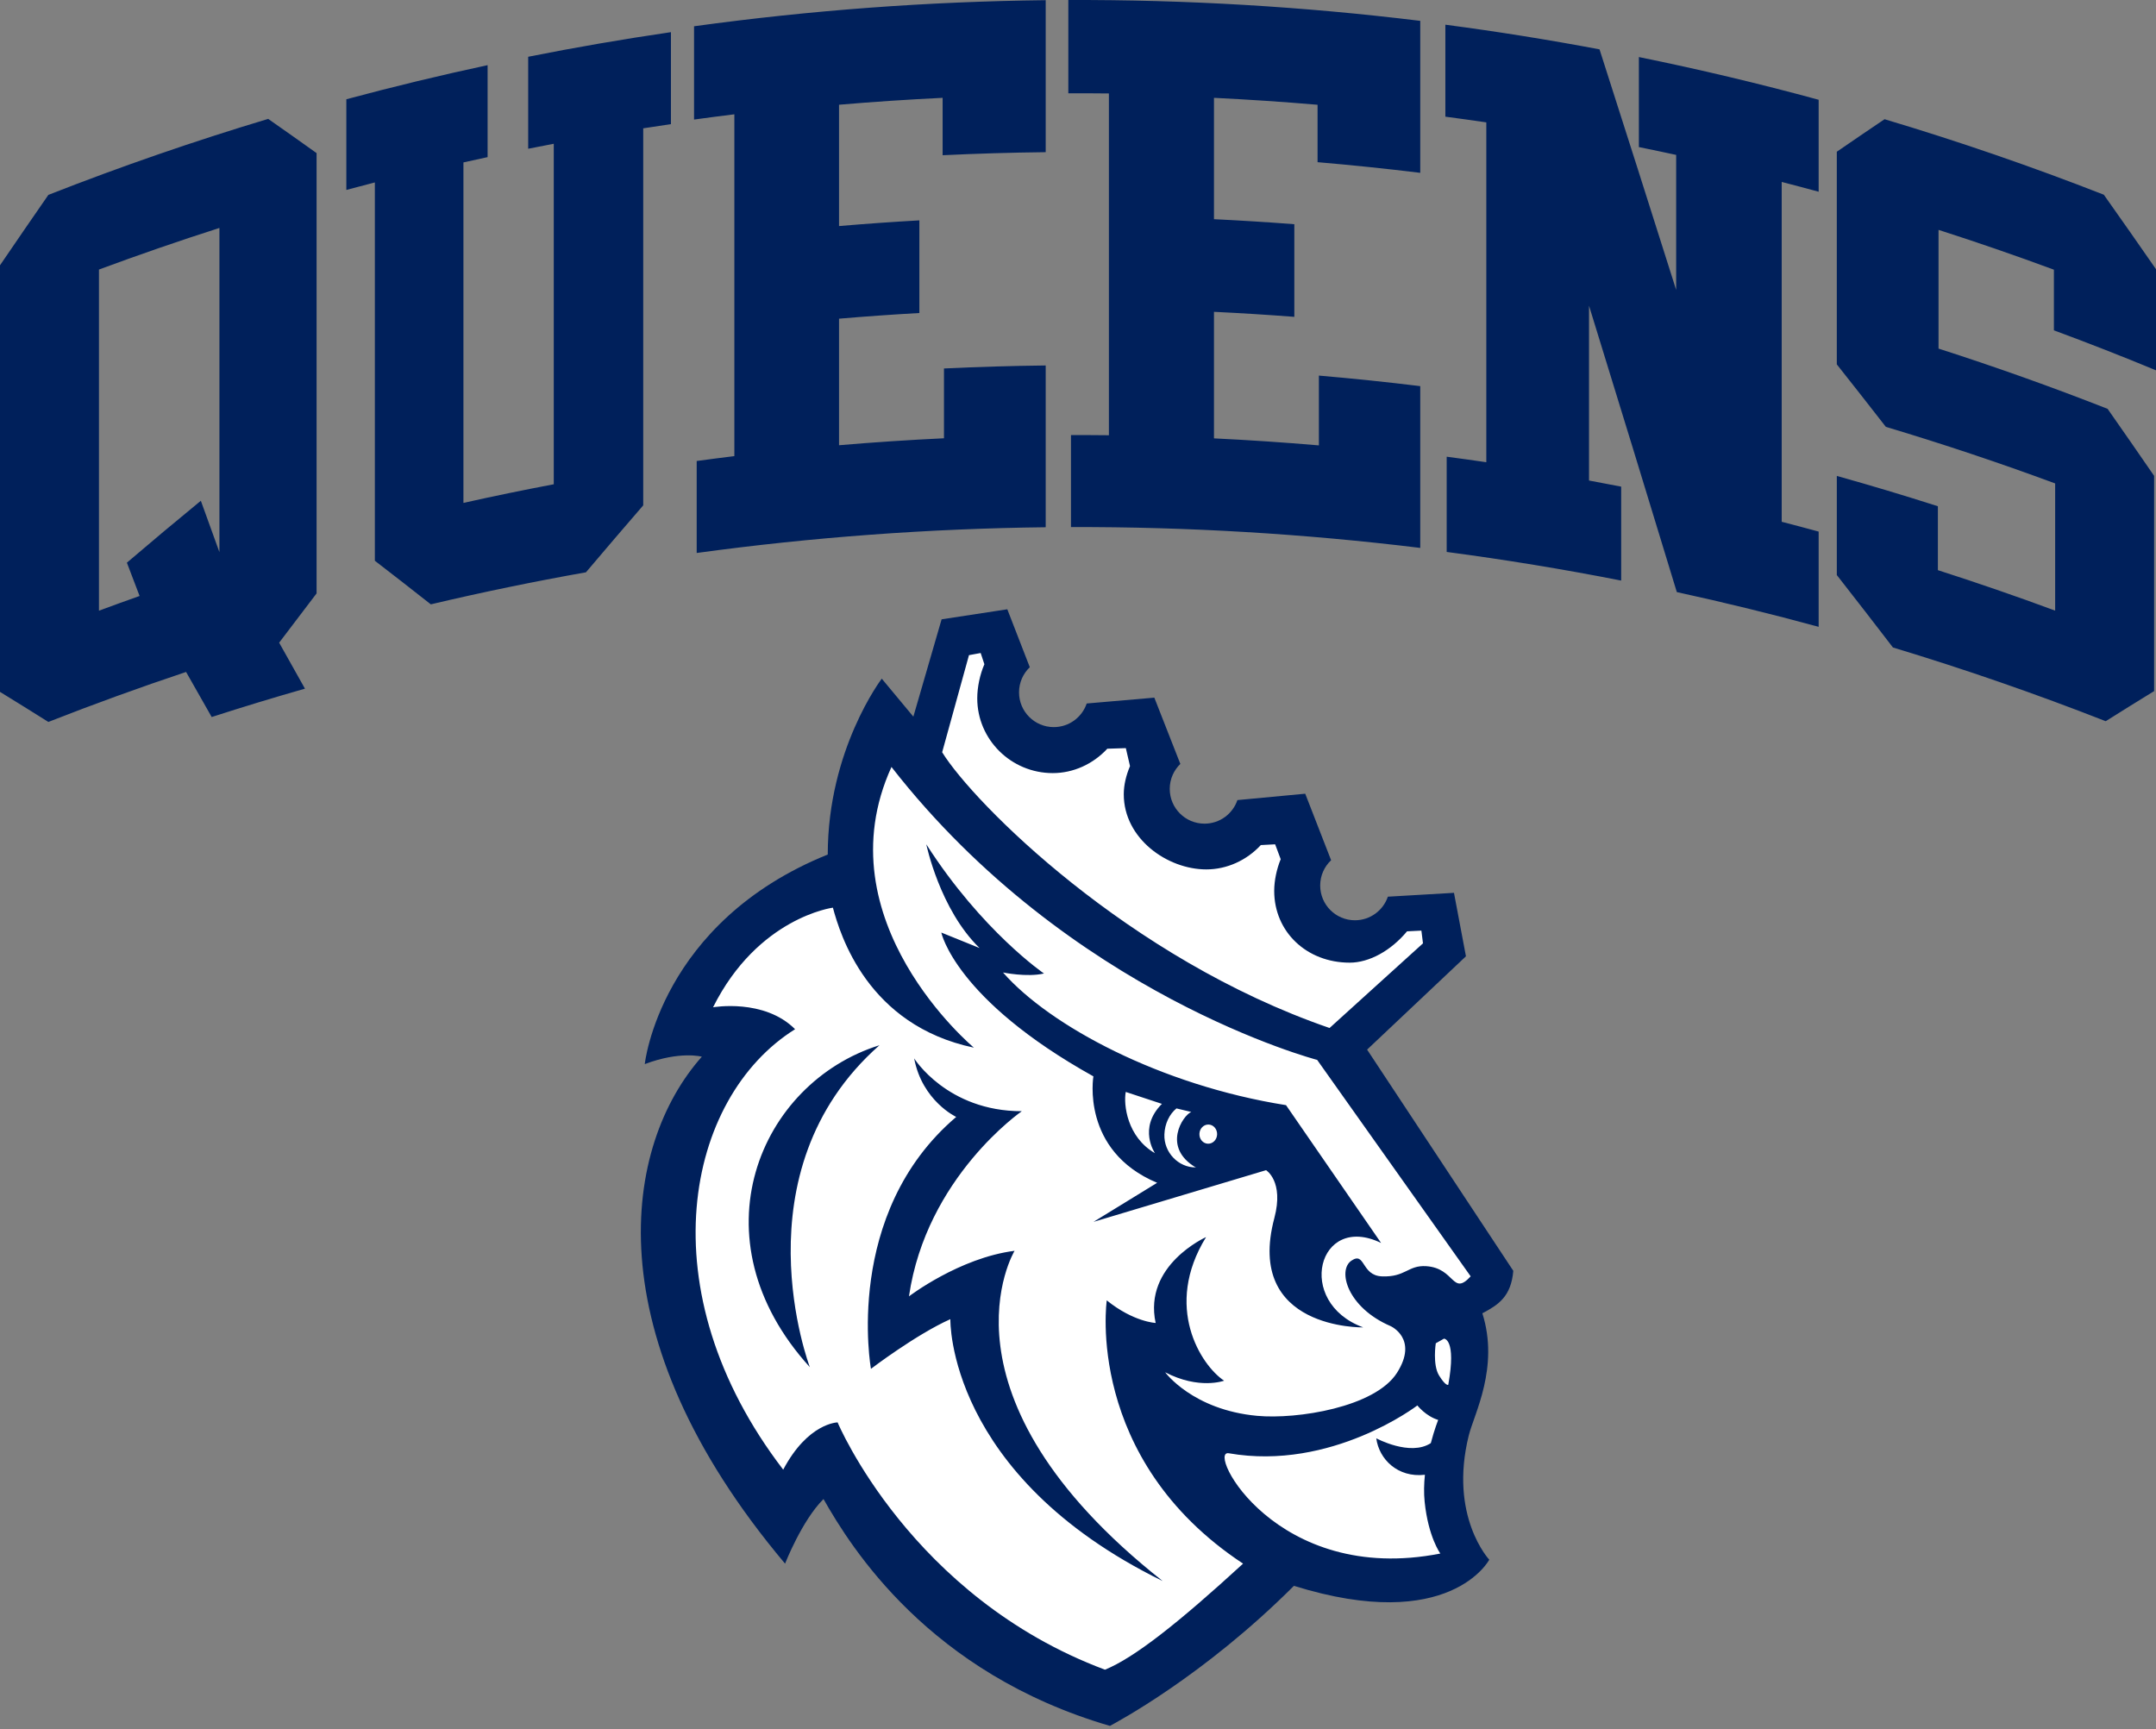<svg width="500" height="401" viewBox="0 0 500 401" fill="none" xmlns="http://www.w3.org/2000/svg">
<rect x="0" y="0" width="500" height="401" fill="#808080" stroke="none"/>
<path d="M247.757 0.006V21.638C250.893 21.628 254.029 21.64 257.166 21.674V100.945C254.234 100.914 251.305 100.901 248.373 100.909V122.241C275.424 122.173 302.478 123.784 329.373 127.075V89.555C321.549 88.598 313.709 87.782 305.864 87.109V103.298C297.761 102.601 289.653 102.061 281.535 101.669V72.32C287.75 72.621 293.962 73.006 300.169 73.485V52.001C293.962 51.524 287.75 51.137 281.535 50.837V22.692C289.548 23.08 297.558 23.617 305.556 24.301V37.613C313.506 38.292 321.447 39.114 329.373 40.086V4.838C302.273 1.521 275.011 -0.09 247.755 0.004L247.757 0.006ZM242.51 0.042C215.256 0.355 188.019 2.371 160.957 6.093V27.729C164.072 27.301 167.187 26.892 170.307 26.509V105.785C167.394 106.143 164.482 106.519 161.57 106.918V128.249C188.429 124.58 215.462 122.593 242.51 122.282V84.761C234.641 84.853 226.779 85.085 218.917 85.457V101.646C210.799 102.032 202.683 102.571 194.58 103.259V73.91C200.784 73.382 206.997 72.945 213.21 72.594V51.11C206.997 51.459 200.786 51.9 194.58 52.427V24.291C202.58 23.609 210.59 23.075 218.605 22.69V36.001C226.57 35.62 234.539 35.383 242.51 35.293V0.042L242.51 0.042ZM335.196 5.729V27.061C338.364 27.479 341.531 27.917 344.693 28.382V107.202C341.633 106.753 338.57 106.326 335.504 105.921V128.01C349.042 129.795 362.538 132.009 375.97 134.649V112.865C373.488 112.378 370.999 111.905 368.51 111.445V70.899C375.313 92.93 382.102 115.07 388.873 137.321C399.888 139.718 410.858 142.405 421.768 145.377V123.289C418.918 122.512 416.057 121.755 413.196 121.016V42.196C416.057 42.933 418.917 43.691 421.768 44.469V23.141C407.957 19.376 394.05 16.072 380.073 13.232V34.111C382.96 34.697 385.841 35.302 388.721 35.928V67.244C382.809 48.56 376.884 29.961 370.948 11.445C359.071 9.208 347.151 7.302 335.197 5.73L335.196 5.729ZM155.597 7.458C144.526 9.076 133.491 10.977 122.494 13.166V34.497C124.471 34.105 126.446 33.72 128.425 33.345V112.315C121.422 113.643 114.439 115.08 107.474 116.638V37.667C109.34 37.249 111.21 36.843 113.081 36.442V15.111C102.112 17.463 91.185 20.1 80.319 23.023V44.051C82.522 43.456 84.727 42.879 86.935 42.31V130.053C91.252 133.379 95.576 136.747 99.91 140.163C111.848 137.344 123.845 134.868 135.89 132.731C140.311 127.508 144.739 122.333 149.173 117.202V29.762C151.312 29.427 153.453 29.103 155.597 28.789V7.458L155.597 7.458ZM62.198 27.573C45.029 32.728 28.021 38.603 11.218 45.199C7.468 50.607 3.729 56.05 0 61.528V160.465C3.729 162.754 7.468 165.079 11.218 167.437C21.787 163.287 32.436 159.423 43.155 155.843C45.132 159.318 47.112 162.803 49.094 166.297C56.274 163.977 63.484 161.782 70.722 159.717C68.725 156.151 66.73 152.597 64.738 149.052C67.628 145.221 70.521 141.416 73.419 137.625V35.511C69.671 32.83 65.93 30.184 62.197 27.574L62.198 27.573ZM437.051 27.649C433.367 30.13 429.676 32.643 425.977 35.19V84.508C429.776 89.302 433.563 94.132 437.347 98.996C450.536 102.946 463.632 107.321 476.614 112.123V141.62C467.601 138.285 458.532 135.158 449.415 132.234V117.41C441.636 114.917 433.823 112.573 425.978 110.378V133.371C430.327 138.926 434.664 144.522 438.993 150.168C455.606 155.19 472.069 160.889 488.341 167.266C492.091 164.903 495.833 162.576 499.564 160.286V110.364C495.978 105.152 492.383 99.969 488.778 94.823C475.823 89.735 462.746 85.077 449.568 80.847V53.313C458.536 56.191 467.457 59.271 476.323 62.546V76.614C484.26 79.545 492.155 82.635 500 85.886V62.434C495.982 56.634 491.945 50.875 487.901 45.16C471.139 38.604 454.178 32.768 437.053 27.65L437.051 27.649ZM50.887 52.867V128.057C49.45 124.076 48.016 120.105 46.58 116.138C40.842 120.843 35.124 125.629 29.427 130.498C30.409 133.07 31.388 135.646 32.372 138.222C29.225 139.335 26.085 140.473 22.951 141.636V62.513C32.209 59.082 41.52 55.865 50.888 52.867H50.887ZM233.606 141.308L218.369 143.637L211.817 166.209L204.493 157.4C204.493 157.4 191.966 173.814 191.966 198.186C152.984 213.938 149.528 246.794 149.528 246.794C157.759 243.692 162.767 245.073 162.767 245.073C144.637 265.472 137.31 309.487 182.066 362.649C182.066 362.649 185.956 352.653 190.978 347.665C197.366 358.911 215.409 388.025 257.405 400.281C258.701 399.565 278.992 388.876 300.074 367.796C336.286 379.08 345.376 361.736 345.376 361.736C345.376 361.736 335.956 351.677 340.633 332.879C341.856 327.968 347.746 317.108 343.775 304.585C347.491 302.629 350.444 300.708 350.951 294.739L317.045 243.432L339.969 221.788L337.192 207.072L321.859 207.965C320.779 211.146 317.769 213.435 314.223 213.435C309.772 213.435 306.167 209.826 306.167 205.375C306.167 203.078 307.124 201.006 308.664 199.54L308.716 199.556L302.697 184.083L286.969 185.56C285.888 188.741 282.882 191.027 279.336 191.027C274.885 191.027 271.276 187.416 271.276 182.967C271.276 180.672 272.237 178.602 273.777 177.132L273.729 177.164L267.702 161.803L252.042 163.156L252.014 163.168C250.936 166.347 247.925 168.635 244.381 168.635C239.93 168.635 236.325 165.025 236.325 160.579C236.325 158.282 237.282 156.212 238.822 154.743L233.607 141.308L233.606 141.308Z" fill="#00205B"/>
<path d="M227.43 151.45C227.43 151.45 224.673 151.956 224.716 151.95C224.386 153.152 218.795 173.38 218.496 174.467C225.754 186.213 261.632 222.34 308.341 238.419C309.219 237.656 329.091 219.578 330.005 218.788L329.637 215.834C329.637 215.834 326.218 215.998 326.303 216.006C322.593 220.474 317.556 223.266 313.011 223.266C303.029 223.266 295.502 216.111 295.502 206.625C295.502 204.215 296.084 201.523 297.007 199.269L295.718 195.819L292.4 195.995C289.078 199.564 284.517 201.638 279.753 201.638C270.7 201.638 260.615 194.484 260.615 184.217C260.615 182.101 261.128 179.901 262.059 177.677L261.095 173.511L256.8 173.647C253.479 177.224 248.918 179.302 244.146 179.302C234.491 179.302 226.636 171.525 226.636 161.964C226.636 159.337 227.262 156.438 228.289 154.056L227.428 151.45L227.43 151.45ZM206.742 177.881C190.5 213.524 225.856 242.977 225.856 242.977C201.147 237.804 194.836 216.731 193.158 210.511C193.158 210.511 175.792 212.763 165.366 233.616C165.366 233.616 177.206 231.516 184.389 238.699C159.008 254.564 149.786 299.334 181.635 340.852C187.395 329.974 194.25 329.89 194.25 329.89C194.25 329.89 211.203 370.408 256.257 387.246C263.037 384.474 273.165 376.511 288.283 362.648C251.413 338.303 256.669 301.59 256.669 301.59C262.891 306.612 268.008 306.829 268.008 306.829C265.108 293.408 279.702 286.914 279.702 286.914C269.75 303.06 278.511 316.64 283.88 320.219C283.88 320.219 278.105 322.372 270.213 318.266C270.213 318.266 276.567 326.98 291.529 328.368C300.846 329.228 318.88 326.366 323.962 318.414C329.046 310.458 322.475 307.55 322.477 307.552C312.438 303.233 310.117 294.608 313.409 292.38C316.651 290.183 315.642 295.819 320.472 296.022C325.963 296.252 326.524 293.381 330.766 293.66C337.478 294.099 336.779 300.692 341.064 296.018L305.463 245.817C305.463 245.817 248.028 230.829 206.742 177.879L206.742 177.881ZM214.822 195.822C227.713 215.947 242.109 225.778 242.109 225.778C238.163 226.705 232.608 225.542 232.608 225.542C243.43 237.9 269.118 251.697 298.243 256.314L320.291 288.275C305.645 281.161 300.237 302.035 316.149 307.858C316.149 307.858 288.641 308.427 295.537 282.488C297.807 273.95 293.616 271.394 293.616 271.394L253.598 283.38L268.354 274.323C250.589 266.877 253.571 249.634 253.571 249.634C221.487 231.764 218.298 216.282 218.298 216.282L227.171 219.876C217.937 210.919 214.82 195.819 214.82 195.819L214.822 195.822ZM203.956 242.417C170.591 271.875 187.811 317.079 187.811 317.079C160.658 287.246 176.096 251.124 203.956 242.417ZM212.009 245.474C212.009 245.474 219.639 257.717 236.975 257.717C236.975 257.717 214.829 272.983 210.8 300.661C210.8 300.661 222.482 291.719 235.29 290.096C235.29 290.096 215.04 323.562 269.636 366.686C219.479 342.094 220.399 305.945 220.399 305.945C212.405 309.524 201.985 317.467 201.985 317.467C201.985 317.467 195.429 281.454 221.756 259.043C221.756 259.043 213.879 255.378 212.006 245.475L212.009 245.474ZM261.073 253.247C260.528 256.142 261.356 263.693 267.853 267.458C267.853 267.458 263.822 261.656 269.462 256.016L261.073 253.247H261.073ZM272.832 257.069C271.223 258.385 270.126 260.579 270.034 263.104C269.887 267.278 273.282 270.784 277.298 270.752C269.429 266.077 274.288 258.709 276.265 257.893L272.832 257.069L272.832 257.069ZM277.298 270.752C276.866 270.852 277.758 270.75 277.298 270.752V270.752ZM280.292 260.811C279.156 260.768 278.201 261.732 278.159 262.96C278.114 264.191 278.994 265.219 280.128 265.257C281.261 265.3 282.216 264.337 282.261 263.108C282.303 261.878 281.421 260.849 280.292 260.811ZM334.867 310.47L332.974 311.543C332.974 311.543 332.191 316.528 333.742 319.027C335.336 321.595 335.871 321.168 335.871 321.168C337.81 310.421 334.867 310.471 334.867 310.471V310.47ZM328.703 325.959C328.703 325.959 308.801 341.208 284.967 337.049C279.685 336.124 295.884 367.799 334.031 360.306C334.031 360.306 331.241 356.522 330.393 348.319C330.18 346.248 330.238 344.104 330.453 342.036C324.135 342.775 319.806 338.401 319.171 333.579C319.171 333.579 327.025 337.83 331.822 334.696C332.663 331.487 333.527 329.317 333.527 329.317C330.633 328.434 328.704 325.959 328.704 325.959L328.703 325.959Z" fill="white"/>
</svg>